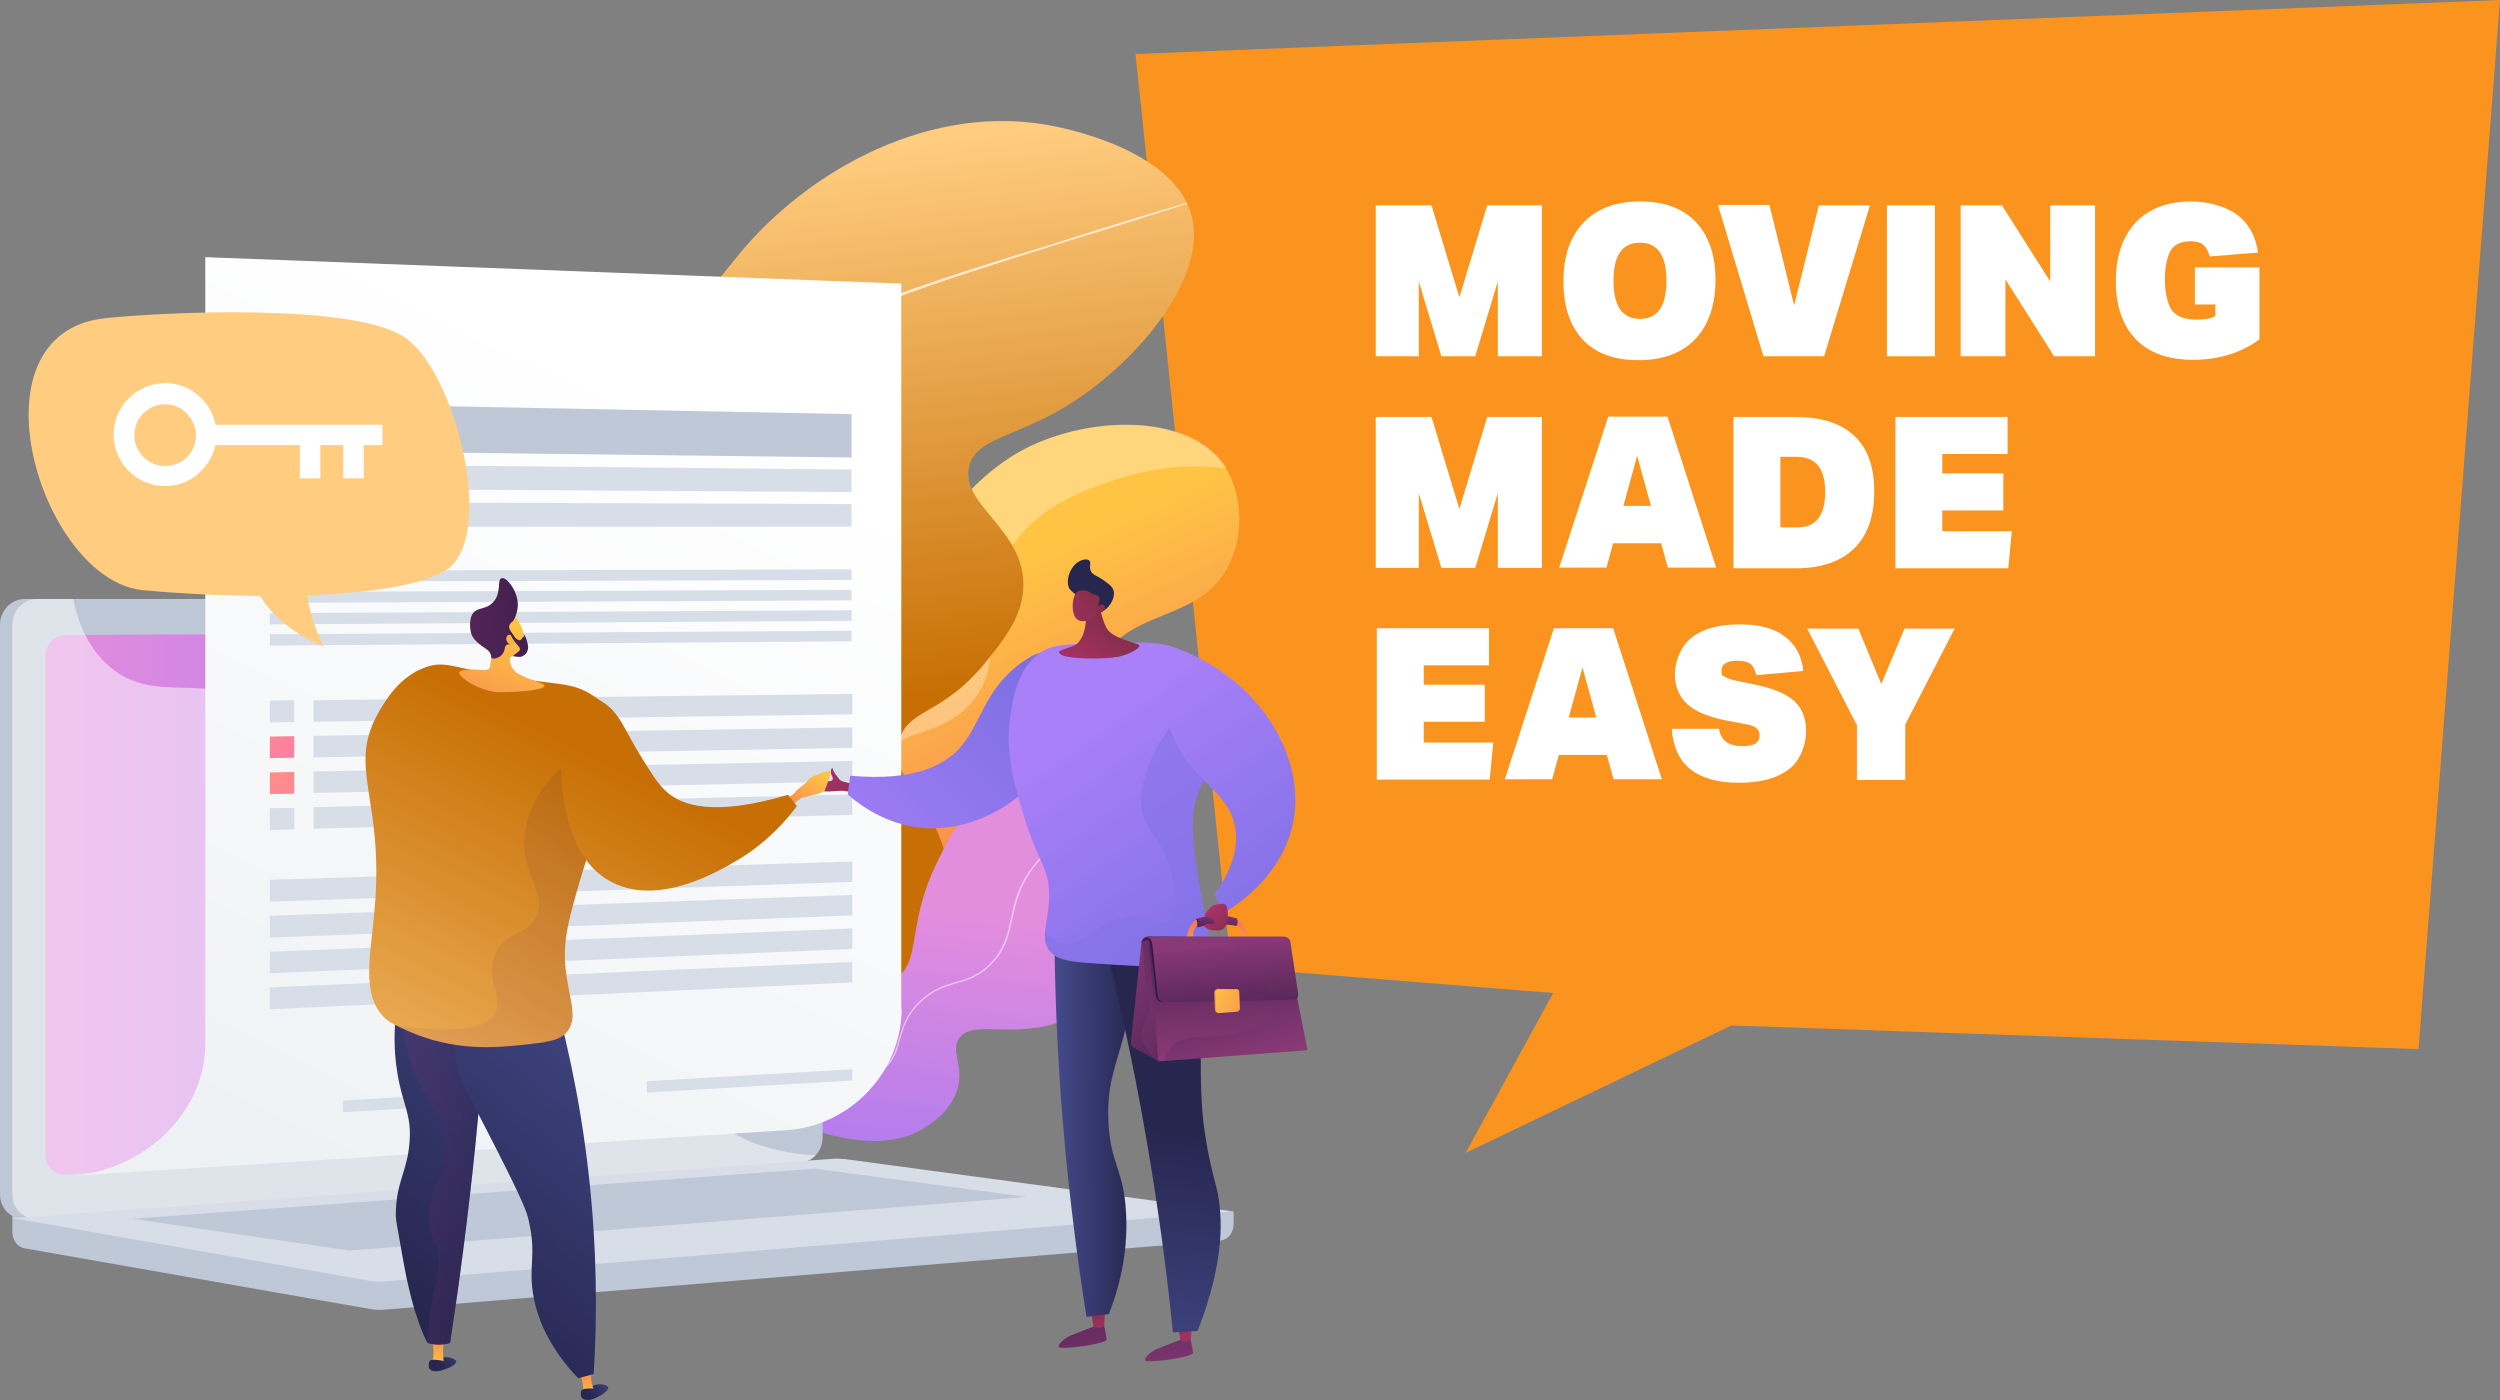 <?xml version="1.0" encoding="UTF-8"?>
<svg id="a" xmlns="http://www.w3.org/2000/svg" xmlns:xlink="http://www.w3.org/1999/xlink" version="1.1" viewBox="0 0 708.7 396.9">
  <rect x="0" y="0" width="708.7" height="396.9" fill="#808080" stroke="none"/>
  <!-- Generator: Adobe Illustrator 29.0.0, SVG Export Plug-In . SVG Version: 2.1.0 Build 186)  -->
  <defs>
    <style>
      .st0 {
        fill: none;
      }

      .st1 {
        fill: #d8dee8;
      }

      .st2 {
        fill: url(#linear-gradient2);
      }

      .st3 {
        fill: url(#linear-gradient1);
      }

      .st4 {
        fill: url(#linear-gradient9);
      }

      .st5 {
        fill: url(#linear-gradient3);
      }

      .st6 {
        fill: url(#linear-gradient6);
      }

      .st7 {
        fill: url(#linear-gradient8);
      }

      .st8 {
        fill: url(#linear-gradient7);
      }

      .st9 {
        fill: url(#linear-gradient5);
      }

      .st10 {
        fill: url(#linear-gradient4);
      }

      .st11 {
        fill: url(#linear-gradient31);
      }

      .st12 {
        fill: url(#linear-gradient30);
      }

      .st13 {
        fill: url(#linear-gradient38);
      }

      .st14 {
        fill: url(#linear-gradient39);
      }

      .st15 {
        fill: url(#linear-gradient34);
      }

      .st16 {
        fill: url(#linear-gradient37);
      }

      .st17 {
        fill: url(#linear-gradient35);
      }

      .st18 {
        fill: url(#linear-gradient33);
      }

      .st19 {
        fill: url(#linear-gradient36);
      }

      .st20 {
        fill: url(#linear-gradient40);
      }

      .st21 {
        fill: url(#linear-gradient41);
      }

      .st22 {
        fill: url(#linear-gradient42);
      }

      .st23 {
        fill: url(#linear-gradient46);
      }

      .st24 {
        fill: url(#linear-gradient48);
      }

      .st25 {
        fill: url(#linear-gradient44);
      }

      .st26 {
        fill: url(#linear-gradient47);
      }

      .st27 {
        fill: url(#linear-gradient45);
      }

      .st28 {
        fill: url(#linear-gradient49);
      }

      .st29 {
        fill: url(#linear-gradient50);
      }

      .st30 {
        fill: url(#linear-gradient52);
      }

      .st31 {
        fill: url(#linear-gradient28);
      }

      .st32 {
        fill: url(#linear-gradient29);
      }

      .st33 {
        fill: url(#linear-gradient18);
      }

      .st34 {
        fill: url(#linear-gradient13);
      }

      .st35 {
        fill: url(#linear-gradient15);
      }

      .st36 {
        fill: url(#linear-gradient16);
      }

      .st37 {
        fill: url(#linear-gradient11);
      }

      .st38 {
        fill: url(#linear-gradient10);
      }

      .st39 {
        fill: url(#linear-gradient14);
      }

      .st40 {
        fill: url(#linear-gradient19);
      }

      .st41 {
        fill: url(#linear-gradient23);
      }

      .st42 {
        fill: url(#linear-gradient22);
      }

      .st43 {
        fill: url(#linear-gradient24);
      }

      .st44 {
        fill: url(#linear-gradient25);
      }

      .st45 {
        fill: url(#linear-gradient21);
      }

      .st46 {
        fill: url(#linear-gradient20);
      }

      .st47 {
        fill: url(#linear-gradient26);
      }

      .st48 {
        fill: #fb941e;
      }

      .st49 {
        fill: url(#linear-gradient);
      }

      .st50 {
        clip-path: url(#clippath-1);
      }

      .st51 {
        fill: #26264f;
      }

      .st52, .st53, .st54, .st55 {
        fill: #fff;
      }

      .st56 {
        fill: url(#linear-gradient51);
      }

      .st56, .st57 {
        opacity: .1;
      }

      .st56, .st57, .st58, .st59, .st60, .st61, .st53, .st54, .st55 {
        isolation: isolate;
      }

      .st57 {
        fill: url(#linear-gradient32);
      }

      .st58 {
        fill: url(#linear-gradient17);
      }

      .st58, .st59, .st60, .st61, .st54 {
        opacity: .3;
      }

      .st59 {
        fill: url(#linear-gradient12);
      }

      .st60 {
        fill: url(#linear-gradient27);
      }

      .st61 {
        fill: url(#linear-gradient43);
      }

      .st62 {
        opacity: .2;
      }

      .st63 {
        fill: #ffcc80;
      }

      .st64 {
        fill: #bfc8d6;
      }

      .st65 {
        clip-path: url(#clippath);
      }

      .st53 {
        opacity: .7;
      }

      .st55 {
        opacity: .5;
      }
    </style>
    <linearGradient id="linear-gradient" x1="-4093.3" y1="1047.8" x2="-4166.7" y2="1130.8" gradientTransform="translate(-3383.7 -1996.2) rotate(-163.3) scale(1 -1)" gradientUnits="userSpaceOnUse">
      <stop offset="0" stop-color="#ffc444"/>
      <stop offset="1" stop-color="#f36f56"/>
    </linearGradient>
    <linearGradient id="linear-gradient1" x1="234.7" y1="1408.7" x2="253.4" y2="1563.8" gradientTransform="translate(0 -1365.9)" gradientUnits="userSpaceOnUse">
      <stop offset="0" stop-color="#ffcc80"/>
      <stop offset="1" stop-color="#c76f04"/>
    </linearGradient>
    <clipPath id="clippath">
      <path class="st0" d="M165,303.5c25.7-2.7,33.8-9.3,35.9-15.5,3.3-10.2-10-18.8-6.3-30.5,4.2-13.4,25.4-13.2,26.1-22.4.7-9.9-23.8-12.8-26.8-27.6-2.7-13.4,16-18.3,18.6-36.9,3.1-22.2-21.4-31.1-22.1-56.9-.5-17.7,10.4-31,19-41.5,19.3-23.6,54.8-44,90.5-36.2,4.9,1.1,33.2,7.3,37.9,25.2,4.7,18.1-16.5,42.6-36.1,54.3-14.3,8.5-25.2,8.8-27,16.9-2.4,10.9,15.9,17.7,15.4,34-.3,8.6-5.7,15.2-11,21.7-12.1,14.7-21.4,12.7-24.1,21.5-3.7,12,12.7,19.5,13.8,38.3.8,13.4-6.7,24-10.9,29.9-16.7,23.1-53.1,32.4-92.9,25.7h0Z"/>
    </clipPath>
    <linearGradient id="linear-gradient2" x1="251.8" y1="1623" x2="239.6" y2="1734.7" gradientTransform="translate(0 -1365.9)" gradientUnits="userSpaceOnUse">
      <stop offset="0" stop-color="#e38ddd"/>
      <stop offset="1" stop-color="#9571f6"/>
    </linearGradient>
    <clipPath id="clippath-1">
      <path class="st0" d="M174.3,282.2c3.7,4.2,9.8,10.7,18.4,17.4,17.8,13.7,50.7,31.3,68.7,20.5,2.2-1.3,8-4.8,10-11.3,2-6.7-2-10.6.4-14.3,3.2-5.1,12.5-1,24.4-3.6,10.2-2.2,24.3-9.8,28.7-23.5,4.8-15.1-5.1-28.6-6.1-30.1-7.4-9.8-21.5-17.9-33.8-14.1-10.9,3.4-16.3,14.8-19.9,22.4-8.1,17.1-3.9,27.8-11.6,31.9-7,3.7-13.5-3.7-22.3,1.5-3.8,2.2-3.7,4.2-10.1,8.9-4.8,3.5-9.4,5.7-11.2,6.4-13.9,5.5-33.8-10.6-35.6-12.1h0Z"/>
    </clipPath>
    <linearGradient id="linear-gradient3" x1="12.9" y1="1621.9" x2="225.4" y2="1621.9" gradientTransform="translate(0 -1365.9)" gradientUnits="userSpaceOnUse">
      <stop offset="0" stop-color="#e38ddd"/>
      <stop offset="1" stop-color="#9571f6"/>
    </linearGradient>
    <linearGradient id="linear-gradient4" x1="191" y1="1478.7" x2="61.7" y2="1746" gradientTransform="translate(0 -1365.9)" gradientUnits="userSpaceOnUse">
      <stop offset="0" stop-color="#fff"/>
      <stop offset="1" stop-color="#ebeff2"/>
    </linearGradient>
    <linearGradient id="linear-gradient5" x1="74.6" y1="1563.3" x2="87" y2="1596.8" gradientTransform="translate(0 -1365.9)" gradientUnits="userSpaceOnUse">
      <stop offset="0" stop-color="#ff9085"/>
      <stop offset="1" stop-color="#fb6fbb"/>
    </linearGradient>
    <linearGradient id="linear-gradient6" x1="78" y1="1582.5" x2="90.3" y2="1615.9" gradientTransform="translate(0 -1365.9)" gradientUnits="userSpaceOnUse">
      <stop offset="0" stop-color="#ff9085"/>
      <stop offset="1" stop-color="#fb6fbb"/>
    </linearGradient>
    <linearGradient id="linear-gradient7" x1="780.2" y1="1703.3" x2="798.5" y2="1769.3" gradientTransform="translate(-485.1 -1365.9)" gradientUnits="userSpaceOnUse">
      <stop offset="0" stop-color="#311944"/>
      <stop offset="1" stop-color="#893976"/>
    </linearGradient>
    <linearGradient id="linear-gradient8" x1="796.2" y1="1750.1" x2="796.5" y2="1727.8" gradientTransform="translate(-485.1 -1365.9)" gradientUnits="userSpaceOnUse">
      <stop offset="0" stop-color="#ab316d"/>
      <stop offset="1" stop-color="#792d3d"/>
    </linearGradient>
    <linearGradient id="linear-gradient9" x1="801.9" y1="1697" x2="820.2" y2="1763" gradientTransform="translate(-485.1 -1365.9)" gradientUnits="userSpaceOnUse">
      <stop offset="0" stop-color="#311944"/>
      <stop offset="1" stop-color="#893976"/>
    </linearGradient>
    <linearGradient id="linear-gradient10" x1="820.8" y1="1750.4" x2="821.1" y2="1728.1" gradientTransform="translate(-485.1 -1365.9)" gradientUnits="userSpaceOnUse">
      <stop offset="0" stop-color="#ab316d"/>
      <stop offset="1" stop-color="#792d3d"/>
    </linearGradient>
    <linearGradient id="linear-gradient11" x1="783.9" y1="1678.6" x2="806.6" y2="1678.6" gradientTransform="translate(-485.1 -1365.9)" gradientUnits="userSpaceOnUse">
      <stop offset="0" stop-color="#444b8c"/>
      <stop offset="1" stop-color="#26264f"/>
    </linearGradient>
    <linearGradient id="linear-gradient12" x1="783.9" y1="1678.5" x2="806.6" y2="1678.5" gradientTransform="translate(-485.1 -1365.9)" gradientUnits="userSpaceOnUse">
      <stop offset="0" stop-color="#444b8c"/>
      <stop offset="1" stop-color="#26264f"/>
    </linearGradient>
    <linearGradient id="linear-gradient13" x1="802.7" y1="1763.4" x2="812.2" y2="1685.8" gradientTransform="translate(-485.1 -1365.9)" gradientUnits="userSpaceOnUse">
      <stop offset="0" stop-color="#444b8c"/>
      <stop offset="1" stop-color="#26264f"/>
    </linearGradient>
    <linearGradient id="linear-gradient14" x1="716.5" y1="1582.7" x2="737.9" y2="1604.5" gradientTransform="translate(-485.1 -1365.9)" gradientUnits="userSpaceOnUse">
      <stop offset="0" stop-color="#ab316d"/>
      <stop offset="1" stop-color="#792d3d"/>
    </linearGradient>
    <linearGradient id="linear-gradient15" x1="819.7" y1="1517.6" x2="716.1" y2="1623.5" gradientTransform="translate(-485.1 -1365.9)" gradientUnits="userSpaceOnUse">
      <stop offset="0" stop-color="#6165d7"/>
      <stop offset="1" stop-color="#aa80f9"/>
    </linearGradient>
    <linearGradient id="linear-gradient16" x1="867.7" y1="1685.2" x2="788.5" y2="1571.5" gradientTransform="translate(-485.1 -1365.9)" gradientUnits="userSpaceOnUse">
      <stop offset="0" stop-color="#6165d7"/>
      <stop offset="1" stop-color="#aa80f9"/>
    </linearGradient>
    <linearGradient id="linear-gradient17" x1="868.2" y1="1685.9" x2="788" y2="1570.7" gradientTransform="translate(-485.1 -1365.9)" gradientUnits="userSpaceOnUse">
      <stop offset="0" stop-color="#aa80f9"/>
      <stop offset="1" stop-color="#6165d7"/>
    </linearGradient>
    <linearGradient id="linear-gradient18" x1="889.3" y1="1670.3" x2="809.6" y2="1556" gradientTransform="translate(-485.1 -1365.9)" gradientUnits="userSpaceOnUse">
      <stop offset="0" stop-color="#6165d7"/>
      <stop offset="1" stop-color="#aa80f9"/>
    </linearGradient>
    <linearGradient id="linear-gradient19" x1="-1015.4" y1="247.2" x2="-1015.4" y2="224.6" gradientTransform="translate(1284.6 558.2) rotate(34.2)" gradientUnits="userSpaceOnUse">
      <stop offset="0" stop-color="#ab316d"/>
      <stop offset="1" stop-color="#792d3d"/>
    </linearGradient>
    <linearGradient id="linear-gradient20" x1="-1031.2" y1="240.5" x2="-1020.8" y2="220.4" gradientTransform="translate(1284.6 558.2) rotate(34.2)" gradientUnits="userSpaceOnUse">
      <stop offset="0" stop-color="#ab316d"/>
      <stop offset="1" stop-color="#792d3d"/>
    </linearGradient>
    <linearGradient id="linear-gradient21" x1="836.1" y1="1641.9" x2="837.3" y2="1625.2" gradientTransform="translate(-485.1 -1365.9)" gradientUnits="userSpaceOnUse">
      <stop offset="0" stop-color="#ffc444"/>
      <stop offset="1" stop-color="#f36f56"/>
    </linearGradient>
    <linearGradient id="linear-gradient22" x1="829.5" y1="1636.2" x2="830.3" y2="1624.3" gradientTransform="translate(-485.1 -1365.9)" gradientUnits="userSpaceOnUse">
      <stop offset="0" stop-color="#311944"/>
      <stop offset=".3" stop-color="#371b47"/>
      <stop offset=".5" stop-color="#462150"/>
      <stop offset=".7" stop-color="#612a5f"/>
      <stop offset="1" stop-color="#853774"/>
      <stop offset="1" stop-color="#893976"/>
    </linearGradient>
    <linearGradient id="linear-gradient23" x1="824.7" y1="1627.7" x2="833.6" y2="1632.5" gradientTransform="translate(-485.1 -1365.9)" gradientUnits="userSpaceOnUse">
      <stop offset="0" stop-color="#311944"/>
      <stop offset=".3" stop-color="#371b47"/>
      <stop offset=".5" stop-color="#462150"/>
      <stop offset=".7" stop-color="#612a5f"/>
      <stop offset="1" stop-color="#853774"/>
      <stop offset="1" stop-color="#893976"/>
    </linearGradient>
    <linearGradient id="linear-gradient24" x1="822.1" y1="1643.9" x2="823.4" y2="1624.9" gradientTransform="translate(-485.1 -1365.9)" gradientUnits="userSpaceOnUse">
      <stop offset="0" stop-color="#ffc444"/>
      <stop offset="1" stop-color="#f36f56"/>
    </linearGradient>
    <linearGradient id="linear-gradient25" x1="811.3" y1="1642.4" x2="806.3" y2="1597" gradientTransform="translate(-485.1 -1365.9)" gradientUnits="userSpaceOnUse">
      <stop offset="0" stop-color="#311944"/>
      <stop offset=".7" stop-color="#6d2f66"/>
      <stop offset="1" stop-color="#893976"/>
    </linearGradient>
    <linearGradient id="linear-gradient26" x1="833.3" y1="1661.4" x2="799.9" y2="1642.8" gradientTransform="translate(-485.1 -1365.9)" gradientUnits="userSpaceOnUse">
      <stop offset="0" stop-color="#311944"/>
      <stop offset="1" stop-color="#893976"/>
    </linearGradient>
    <linearGradient id="linear-gradient27" x1="803.1" y1="1635.7" x2="813.1" y2="1652.5" gradientTransform="translate(-485.1 -1365.9)" gradientUnits="userSpaceOnUse">
      <stop offset="0" stop-color="#311944"/>
      <stop offset="1" stop-color="#893976"/>
    </linearGradient>
    <linearGradient id="linear-gradient28" x1="830.8" y1="1615.7" x2="834.4" y2="1664.3" gradientTransform="translate(-485.1 -1365.9)" gradientUnits="userSpaceOnUse">
      <stop offset="0" stop-color="#311944"/>
      <stop offset=".7" stop-color="#6d2f66"/>
      <stop offset="1" stop-color="#893976"/>
    </linearGradient>
    <linearGradient id="linear-gradient29" x1="823.4" y1="1642.5" x2="852.7" y2="1665.2" gradientTransform="translate(-485.1 -1365.9)" gradientUnits="userSpaceOnUse">
      <stop offset="0" stop-color="#311944"/>
      <stop offset="1" stop-color="#893976"/>
    </linearGradient>
    <linearGradient id="linear-gradient30" x1="815.7" y1="1640.6" x2="828.2" y2="1640.1" gradientTransform="translate(-485.1 -1365.9)" gradientUnits="userSpaceOnUse">
      <stop offset="0" stop-color="#311944"/>
      <stop offset=".7" stop-color="#6d2f66"/>
      <stop offset="1" stop-color="#893976"/>
    </linearGradient>
    <linearGradient id="linear-gradient31" x1="834.9" y1="1679.2" x2="830.9" y2="1634.4" gradientTransform="translate(-485.1 -1365.9)" gradientUnits="userSpaceOnUse">
      <stop offset="0" stop-color="#311944"/>
      <stop offset=".3" stop-color="#371b47"/>
      <stop offset=".5" stop-color="#462150"/>
      <stop offset=".7" stop-color="#612a5f"/>
      <stop offset="1" stop-color="#853774"/>
      <stop offset="1" stop-color="#893976"/>
    </linearGradient>
    <linearGradient id="linear-gradient32" x1="836.9" y1="1689.8" x2="830.1" y2="1627.7" gradientTransform="translate(-485.1 -1365.9)" gradientUnits="userSpaceOnUse">
      <stop offset="0" stop-color="#311944"/>
      <stop offset="1" stop-color="#893976"/>
    </linearGradient>
    <linearGradient id="linear-gradient33" x1="847" y1="1657.1" x2="825.3" y2="1645.8" gradientTransform="translate(-485.1 -1365.9)" gradientUnits="userSpaceOnUse">
      <stop offset="0" stop-color="#ffc444"/>
      <stop offset="1" stop-color="#f36f56"/>
    </linearGradient>
    <linearGradient id="linear-gradient34" x1="827.5" y1="1647.6" x2="849.7" y2="1655.6" gradientTransform="translate(-485.1 -1365.9)" gradientUnits="userSpaceOnUse">
      <stop offset="0" stop-color="#ffc444"/>
      <stop offset="1" stop-color="#f36f56"/>
    </linearGradient>
    <linearGradient id="linear-gradient35" x1="827.7" y1="1623.9" x2="836.1" y2="1631.5" gradientTransform="translate(-485.1 -1365.9)" gradientUnits="userSpaceOnUse">
      <stop offset="0" stop-color="#ab316d"/>
      <stop offset="1" stop-color="#792d3d"/>
    </linearGradient>
    <linearGradient id="linear-gradient36" x1="-987.5" y1="1923.1" x2="-981" y2="1928.8" gradientTransform="translate(-578 -1659.5) rotate(-172) scale(1 -1)" gradientUnits="userSpaceOnUse">
      <stop offset="0" stop-color="#444b8c"/>
      <stop offset="1" stop-color="#26264f"/>
    </linearGradient>
    <linearGradient id="linear-gradient37" x1="-1165.3" y1="2173.5" x2="-1165.3" y2="2162.2" gradientTransform="translate(-1149.4 -1724.9) rotate(177.1) scale(1 -1)" gradientUnits="userSpaceOnUse">
      <stop offset="0" stop-color="#ffc444"/>
      <stop offset="1" stop-color="#f36f56"/>
    </linearGradient>
    <linearGradient id="linear-gradient38" x1="-986.8" y1="1922.3" x2="-980.4" y2="1928.1" gradientTransform="translate(-578 -1659.5) rotate(-172) scale(1 -1)" gradientUnits="userSpaceOnUse">
      <stop offset="0" stop-color="#444b8c"/>
      <stop offset="1" stop-color="#26264f"/>
    </linearGradient>
    <linearGradient id="linear-gradient39" x1="-641.1" y1="1756.1" x2="-634.6" y2="1761.8" gradientTransform="translate(-467.3 -1365.9) rotate(-180) scale(1 -1)" gradientUnits="userSpaceOnUse">
      <stop offset="0" stop-color="#444b8c"/>
      <stop offset="1" stop-color="#26264f"/>
    </linearGradient>
    <linearGradient id="linear-gradient40" x1="-779.8" y1="1898.3" x2="-779.8" y2="1887" gradientTransform="translate(-963.4 -1316.2) rotate(168.9) scale(1 -1)" gradientUnits="userSpaceOnUse">
      <stop offset="0" stop-color="#ffc444"/>
      <stop offset="1" stop-color="#f36f56"/>
    </linearGradient>
    <linearGradient id="linear-gradient41" x1="-640.4" y1="1755.3" x2="-634" y2="1761.1" gradientTransform="translate(-467.3 -1365.9) rotate(-180) scale(1 -1)" gradientUnits="userSpaceOnUse">
      <stop offset="0" stop-color="#444b8c"/>
      <stop offset="1" stop-color="#26264f"/>
    </linearGradient>
    <linearGradient id="linear-gradient42" x1="-3250.1" y1="1631.8" x2="-3174.9" y2="1720.2" gradientTransform="translate(-3076.4 -1365.9) rotate(-180) scale(1 -1)" gradientUnits="userSpaceOnUse">
      <stop offset="0" stop-color="#444b8c"/>
      <stop offset="1" stop-color="#26264f"/>
    </linearGradient>
    <linearGradient id="linear-gradient43" x1="-3215" y1="1693.8" x2="-3190.5" y2="1693.8" gradientTransform="translate(-3076.4 -1365.9) rotate(-180) scale(1 -1)" gradientUnits="userSpaceOnUse">
      <stop offset="0" stop-color="#311944"/>
      <stop offset="1" stop-color="#6b3976"/>
    </linearGradient>
    <linearGradient id="linear-gradient44" x1="-3269.7" y1="1648.5" x2="-3194.6" y2="1736.9" gradientTransform="translate(-3076.4 -1365.9) rotate(-180) scale(1 -1)" gradientUnits="userSpaceOnUse">
      <stop offset="0" stop-color="#444b8c"/>
      <stop offset="1" stop-color="#26264f"/>
    </linearGradient>
    <linearGradient id="linear-gradient45" x1="-5037.2" y1="-843.8" x2="-5041.5" y2="-824.3" gradientTransform="translate(-3725.4 -3008.3) rotate(-131.3) scale(1 -1)" gradientUnits="userSpaceOnUse">
      <stop offset="0" stop-color="#ffc444"/>
      <stop offset="1" stop-color="#f36f56"/>
    </linearGradient>
    <linearGradient id="linear-gradient46" x1="-3161.1" y1="1709.6" x2="-3231" y2="1573.1" gradientTransform="translate(-3076.4 -1365.9) rotate(-180) scale(1 -1)" xlink:href="#linear-gradient1"/>
    <linearGradient id="linear-gradient47" x1="508.6" y1="1560.4" x2="537.2" y2="1596.3" gradientTransform="translate(238.7 -1460.2) rotate(165.1) scale(1 -1)" gradientUnits="userSpaceOnUse">
      <stop offset="0" stop-color="#ffc444"/>
      <stop offset="1" stop-color="#f36f56"/>
    </linearGradient>
    <linearGradient id="linear-gradient48" x1="167.7" y1="1537.8" x2="75.1" y2="1549.5" gradientTransform="translate(0 -1365.9)" gradientUnits="userSpaceOnUse">
      <stop offset="0" stop-color="#311944"/>
      <stop offset="1" stop-color="#893976"/>
    </linearGradient>
    <linearGradient id="linear-gradient49" x1="505.1" y1="1552.4" x2="537" y2="1592.4" gradientTransform="translate(238.7 -1460.2) rotate(165.1) scale(1 -1)" gradientUnits="userSpaceOnUse">
      <stop offset="0" stop-color="#ffc444"/>
      <stop offset="1" stop-color="#f36f56"/>
    </linearGradient>
    <linearGradient id="linear-gradient50" x1="168.7" y1="1545.5" x2="76.1" y2="1557.2" gradientTransform="translate(0 -1365.9)" gradientUnits="userSpaceOnUse">
      <stop offset="0" stop-color="#311944"/>
      <stop offset="1" stop-color="#893976"/>
    </linearGradient>
    <linearGradient id="linear-gradient51" x1="-3256.1" y1="1602.2" x2="-3210.4" y2="1645.8" gradientTransform="translate(-3076.4 -1365.9) rotate(-180) scale(1 -1)" gradientUnits="userSpaceOnUse">
      <stop offset="0" stop-color="#311944"/>
      <stop offset="1" stop-color="#893976"/>
    </linearGradient>
    <linearGradient id="linear-gradient52" x1="-3194.6" y1="1728.5" x2="-3265.4" y2="1590.3" gradientTransform="translate(-3076.4 -1365.9) rotate(-180) scale(1 -1)" xlink:href="#linear-gradient1"/>
  </defs>
  <path class="st48" d="M708.7,0l-386.8,15.3,27.1,258.9,91.3,7.3-24.8,45.3,75.3-36.1,194.8,6.7L708.7,0Z"/>
  <g>
    <g id="Electronic_contract">
      <g>
        <g>
          <path class="st49" d="M151.8,294.8c58.6,19.2,78.3,13.9,85.2,5.1,4-5.1,5.6-13.9,16.3-23.8,9-8.3,13.3-7.1,17.7-13.8,7.5-11.7-2.3-20.4,3.9-31.9,6.8-12.6,21.6-8,30.5-23,4.9-8.2.9-10.3,5.3-18.5,9.1-16.7,28.2-12.3,36.9-27.3,5.1-8.7,4.9-21-.2-29-10.2-16-40.4-14.9-59-4.2-2.4,1.4-20.5,12.1-24.9,31.3-2.7,11.6,1.6,17.8-3.6,24.3-7.3,9.2-19.9,1.9-27,10-9.7,11,6.4,32.1-4.7,44.4-4.3,4.8-7.8,2.8-12.2,8.4-7.2,9.1-1.9,19.7-4.5,27.8-2.5,8.7-15.3,17.9-59.7,20.2h0Z"/>
          <path class="st54" d="M285.9,156.3c-10.5,16.9.6,30.1-10.6,43-9.1,10.4-20.5,6.4-25.3,16.6-4.6,9.8,4.6,16.3.2,27.6-3.7,9.4-11.2,8.3-20.6,19.7-9.4,11.5-7.5,19.5-12.5,26.7-5.4,7.7-18.4,13.7-50.3,9.4-4.7-1.3-9.7-2.9-15-4.6,44.4-2.2,57.2-11.5,59.9-20.2,2.5-8.1-2.8-18.6,4.5-27.8,4.4-5.5,7.9-3.6,12.2-8.4,11-12.3-5-33.5,4.7-44.4,7.2-8.1,19.7-.8,27-10,5.2-6.5,1-12.7,3.6-24.3,4.4-19.2,22.5-29.9,24.9-31.3,18.6-10.7,48.8-11.8,59,4.2,0,.1.1.2.1.2-8.3-.9-18.6-.7-29.7,2.7-8.7,2.8-23.8,7.4-32.1,20.9h0Z"/>
        </g>
        <g>
          <path id="SVGID" class="st3" d="M165,303.5c25.7-2.7,33.8-9.3,35.9-15.5,3.3-10.2-10-18.8-6.3-30.5,4.2-13.4,25.4-13.2,26.1-22.4.7-9.9-23.8-12.8-26.8-27.6-2.7-13.4,16-18.3,18.6-36.9,3.1-22.2-21.4-31.1-22.1-56.9-.5-17.7,10.4-31,19-41.5,19.3-23.6,54.8-44,90.5-36.2,4.9,1.1,33.2,7.3,37.9,25.2,4.7,18.1-16.5,42.6-36.1,54.3-14.3,8.5-25.2,8.8-27,16.9-2.4,10.9,15.9,17.7,15.4,34-.3,8.6-5.7,15.2-11,21.7-12.1,14.7-21.4,12.7-24.1,21.5-3.7,12,12.7,19.5,13.8,38.3.8,13.4-6.7,24-10.9,29.9-16.7,23.1-53.1,32.4-92.9,25.7h0Z"/>
          <g class="st65">
            <path class="st53" d="M348,54.1c-16.5,5.3-33,10.5-49.6,15.6-4.1,1.3-8.3,2.6-12.4,3.9l-12.4,4c-4.1,1.4-8.2,2.7-12.3,4.2-4.1,1.4-8.1,2.9-12.1,4.6-2,.9-3.9,1.8-5.8,2.8-.9.5-1.8,1.1-2.7,1.6-.9.6-1.7,1.2-2.5,1.9-1.5,1.4-2.7,3.1-3.4,5.1s-1.1,4-1,6.1.5,4.1,1.3,6.1c.7,2,1.7,3.9,2.7,5.8,2.1,3.7,4.6,7.3,7,10.9,2.4,3.6,4.7,7.3,6.5,11.3.9,2,1.7,4.1,2.2,6.2.5,2.1.9,4.3.9,6.6,0,4.4-.9,8.9-2.9,12.9s-2.3,3.8-3.7,5.5-3,3.2-4.6,4.7c-3.2,3-6.4,5.8-8.6,9.4-2.3,3.6-3.3,7.8-3.4,12.1-.1,2.1.1,4.2.6,6.3s1.2,4.1,2.1,6c.9,1.9,2,3.8,3,5.7s2.1,3.8,2.9,5.9c.8,2.1,1.3,4.3,1.3,6.5s-.4,4.5-1.1,6.5c-.8,2.1-1.9,4.1-3.2,5.8-1.4,1.7-3,3.3-4.7,4.7-3.4,2.8-7.1,5.1-10.1,8.1s-2.9,3.1-3.9,5-1.7,3.9-2,6-.3,4.2.2,6.3,1.3,4,2.2,6c.4,1,.9,2,1.2,3.1s.6,2.2.6,3.3-.1,2.3-.5,3.3c-.4,1.1-.9,2-1.6,3-1.3,1.8-3,3.3-4.8,4.5s-3.8,2.2-5.7,3.1c-4,1.8-8.1,3.1-12.3,4.3-4.2,1.1-8.4,2.1-12.7,2.9s-8.5,1.5-12.8,2.1c-8.6,1.2-17.2,2.1-25.8,2.9h0c8.6-.9,17.2-1.9,25.8-3.2,4.3-.6,8.5-1.4,12.8-2.2,4.2-.9,8.5-1.8,12.6-3,4.2-1.2,8.3-2.6,12.2-4.4,2-.9,3.8-1.9,5.6-3.1s3.4-2.6,4.6-4.3c1.2-1.7,2-3.8,1.9-5.8,0-2.1-.9-4.1-1.8-6-.9-2-1.8-4-2.3-6.1-.5-2.2-.5-4.4-.2-6.6s1-4.3,2.1-6.3c1.1-1.9,2.5-3.7,4.1-5.2,3.2-3.1,6.9-5.4,10.2-8.1,1.7-1.4,3.2-2.9,4.5-4.5,1.3-1.7,2.3-3.5,3-5.5s1.1-4.1,1.1-6.2-.5-4.2-1.3-6.1c-1.5-4-4.1-7.5-5.9-11.5s-1.7-4.1-2.2-6.2c-.5-2.2-.7-4.4-.7-6.6.1-2.2.4-4.4.9-6.6.3-1.1.7-2.1,1.1-3.1.5-1,1-2,1.6-2.9.6-1,1.2-1.8,1.9-2.7s1.4-1.7,2.2-2.5c1.5-1.6,3.1-3,4.7-4.5,1.6-1.5,3.1-3,4.5-4.6s2.6-3.4,3.5-5.3c1.9-3.8,2.8-8.1,2.7-12.3-.1-2.1-.4-4.2-.9-6.3s-1.3-4.1-2.1-6c-1.8-3.9-4.1-7.6-6.4-11.1-2.4-3.6-4.9-7.1-7.1-10.9s-2.1-3.9-2.8-6c-.8-2.1-1.3-4.3-1.4-6.5-.1-2.3.3-4.5,1.1-6.6.4-1.1.9-2.1,1.6-3,.6-.9,1.4-1.8,2.2-2.6.8-.8,1.7-1.4,2.6-2.1.9-.6,1.9-1.2,2.8-1.7,1.9-1,3.9-2,5.9-2.8,4-1.7,8.1-3.2,12.2-4.6s8.2-2.8,12.3-4.1c8.2-2.7,16.5-5.2,24.8-7.7,16.7-5.4,33.3-10.4,49.9-15.2h0Z"/>
          </g>
        </g>
        <g>
          <path id="SVGID1" class="st2" d="M174.3,282.2c3.7,4.2,9.8,10.7,18.4,17.4,17.8,13.7,50.7,31.3,68.7,20.5,2.2-1.3,8-4.8,10-11.3,2-6.7-2-10.6.4-14.3,3.2-5.1,12.5-1,24.4-3.6,10.2-2.2,24.3-9.8,28.7-23.5,4.8-15.1-5.1-28.6-6.1-30.1-7.4-9.8-21.5-17.9-33.8-14.1-10.9,3.4-16.3,14.8-19.9,22.4-8.1,17.1-3.9,27.8-11.6,31.9-7,3.7-13.5-3.7-22.3,1.5-3.8,2.2-3.7,4.2-10.1,8.9-4.8,3.5-9.4,5.7-11.2,6.4-13.9,5.5-33.8-10.6-35.6-12.1h0Z"/>
          <g class="st50">
            <path class="st55" d="M238.8,306.3c-5.5,0-13.4-1-25.2-3.9-14.6-3.6-29-8.8-42.9-15.3l.2-.4c13.9,6.5,28.3,11.7,42.8,15.3,29.4,7.3,34.9,2.4,36.7.8,2.8-2.5,3.6-5.3,4.4-8.2.9-3.2,1.9-6.9,5.9-10.8,3.7-3.5,7-4.5,10.2-5.4s6.2-1.8,9.5-5c4.2-4.1,5.2-8.5,6.2-13.1.5-2.6,1.1-5.3,2.3-8.1,4.6-11.1,16.7-19.4,36.1-24.8v.4c-19.2,5.4-31.2,13.6-35.7,24.6-1.1,2.8-1.7,5.4-2.3,8-1,4.7-1.9,9.1-6.3,13.3-3.4,3.3-6.6,4.2-9.7,5.1-3.2.9-6.4,1.9-10,5.3-3.9,3.8-4.9,7.2-5.8,10.6-.8,3-1.6,5.8-4.5,8.4-1.1.9-3.6,3.2-11.9,3.2h0Z"/>
          </g>
        </g>
      </g>
      <g>
        <path class="st64" d="M349.5,343.4l-346-2.9v8.7c0,2.4,1.5,4.4,3.6,4.7l97.9,17.2c1.2.2,2.3.3,3.5.2l237.4-19.6c2.1-.2,3.8-2.2,3.8-4.6v-3.7h-.2,0Z"/>
        <g>
          <path class="st64" d="M223.9,329.4L7,345.4c-3.9.3-7-2.8-7-6.8v-161.5c0-4,3.2-7.3,7-7.3h216.9c3.2,0,5.8,3,5.8,6.6v146c0,3.6-2.6,6.8-5.8,7h0Z"/>
          <path class="st64" d="M227.4,329.4l-216.9,16c-3.9.3-7-2.8-7-6.8v-161.5c0-4,3.2-7.3,7-7.3h216.9c3.2,0,5.8,3,5.8,6.6v146c0,3.6-2.6,6.8-5.8,7h0Z"/>
          <path class="st5" d="M220.6,319.1l-202,13.9c-3.2.2-5.7-2.3-5.7-5.6v-141.4c0-3.3,2.6-6,5.7-6l202-.9c2.6,0,4.8,2.4,4.8,5.4v128.8c0,3.1-2.1,5.6-4.8,5.8h0Z"/>
          <path class="st52" d="M126.6,174.2c0,1.5-1.1,2.7-2.5,2.7s-2.5-1.2-2.5-2.7,1.1-2.7,2.5-2.7,2.5,1.2,2.5,2.7Z"/>
          <path class="st55" d="M10.5,345.4l215.8-15.9h1.1c1.5-.2,2.8-.9,3.8-2-15.5-.8-25.2-6.4-31.4-12.1-12.5-11.4-10.3-22.7-23.8-30.2-16.8-9.4-30,2.5-42.8-9.2-7.7-7.1-3.9-12.4-13.4-23-10.5-11.8-17.4-7.8-28-18.4-13.4-13.4-6.7-23.8-18.2-33.4-14-11.7-29.1-.9-42.4-12.1-5.7-4.8-8.9-11.8-10.5-19.3h-10.2c-3.9,0-7,3.3-7,7.3v161.5c0,4,3.1,7.1,7,6.8h0Z"/>
        </g>
        <path class="st1" d="M236,328.5L3.5,345.3l101.4,17.8c1.2.2,2.3.3,3.5.2l241.1-19.9-109.8-14.8c-1.2-.1-2.4-.2-3.7-.1Z"/>
        <polygon class="st64" points="37.4 345.5 231 331.3 291 339.3 99 354.5 37.4 345.5"/>
      </g>
      <g>
        <path class="st10" d="M255.6,286c0,17.9-14.6,33.3-32.8,34.4l-203.2,13c21.5-1.4,38.6-18.2,38.6-37.5V72.9l197.3,7.5v205.6h.1Z"/>
        <g>
          <polygon class="st1" points="241.6 202.5 88.9 204.6 88.9 198.5 241.6 196.7 241.6 202.5"/>
          <polygon class="st1" points="76.5 204.8 83.4 204.7 83.4 198.5 76.5 198.6 76.5 204.8"/>
        </g>
        <g>
          <polygon class="st1" points="241.6 212 88.9 214.7 88.9 208.6 241.6 206.2 241.6 212"/>
          <polygon class="st9" points="76.5 214.9 83.4 214.8 83.4 208.7 76.5 208.8 76.5 214.9"/>
        </g>
        <g>
          <polygon class="st1" points="241.6 221.5 88.9 224.8 88.9 218.7 241.6 215.7 241.6 221.5"/>
          <polygon class="st6" points="76.5 225.1 83.4 225 83.4 218.8 76.5 219 76.5 225.1"/>
        </g>
        <g>
          <polygon class="st1" points="241.6 231 88.9 234.9 88.9 228.8 241.6 225.2 241.6 231"/>
          <polygon class="st1" points="76.5 235.3 83.4 235.1 83.4 229 76.5 229.1 76.5 235.3"/>
        </g>
        <polygon class="st1" points="241.6 250 76.5 255.6 76.5 249.4 241.6 244.2 241.6 250"/>
        <polygon class="st1" points="241.6 259.5 76.5 265.8 76.5 259.6 241.6 253.7 241.6 259.5"/>
        <polygon class="st1" points="241.6 269 76.5 275.9 76.5 269.8 241.6 263.2 241.6 269"/>
        <polygon class="st1" points="241.6 278.5 76.5 286.1 76.5 279.9 241.6 272.7 241.6 278.5"/>
        <g>
          <polygon class="st1" points="76.5 142.3 241.4 142.9 241.4 149.3 76.5 149.3 76.5 142.3"/>
          <polygon class="st1" points="76.5 131.5 241.4 133.1 241.4 139.5 76.5 138.5 76.5 131.5"/>
          <polygon class="st64" points="76.5 114.2 241.4 117.4 241.4 129.7 76.5 127.7 76.5 114.2"/>
        </g>
        <g>
          <polygon class="st1" points="76.5 161.8 241.4 161.4 241.4 164.4 76.5 164.9 76.5 161.8"/>
          <polygon class="st1" points="76.5 167.8 241.4 167.2 241.4 170.2 76.5 170.9 76.5 167.8"/>
          <polygon class="st1" points="76.5 173.8 241.4 173 241.4 176 76.5 177 76.5 173.8"/>
          <polygon class="st1" points="76.5 179.8 241.4 178.8 241.4 181.8 76.5 183 76.5 179.8"/>
          <polygon class="st1" points="183.4 306.5 241.6 303.1 241.6 306.3 183.4 309.7 183.4 306.5"/>
        </g>
        <polygon class="st1" points="155.3 311.8 97.2 315.3 97.2 312 155.3 308.5 155.3 311.8"/>
      </g>
      <g>
        <g>
          <path class="st8" d="M312.8,374.9s.8,3.5.9,4.8c0,1.3-13.4,3.1-13.6,2.1-.2-.9,2-2.7,3.7-3.3,1.6-.7,6.4-2.5,6.4-2.5l2.6-1.1Z"/>
          <path class="st7" d="M309.2,371.6l.8,4.4s1.7,1,3,0l.3-4.9-4.1.5h0Z"/>
          <path class="st4" d="M337.3,378.7s.8,3.5.9,4.8c0,1.3-13.4,3.1-13.6,2.1-.2-.9,2-2.7,3.7-3.3,1.6-.7,6.4-2.5,6.4-2.5l2.6-1.1Z"/>
          <path class="st38" d="M333.8,375.4l.8,4.4s1.7,1,3,0l.3-4.9-4.1.5h0Z"/>
          <path class="st37" d="M302.8,255.4c-1.3,3.4-2.6,6.9-3.9,10.3.2,19,1.1,39.6,3.2,61.5,1.6,16.3,3.6,31.7,5.9,46.1,2.1-.3,4.2-.6,6.3-.8,2.6-6.6,5.5-16.5,4.9-28.4-.6-12.4-4.3-13.8-5-25.6-.9-15.4,5-20,6.8-38.8.7-7.2.9-16.5-1-27.6-5.7,1-11.5,2.2-17.2,3.3h0Z"/>
          <path class="st59" d="M320,252c-3.1.6-6.2,1.2-9.3,1.8-4.8,10.7-5.6,21.5-4.2,26.1,1.9,6.5,5.8,8.4,6.1,15.1.3,6.6-3.3,8.7-5.1,16.7-1.2,5.5-.4,10.5,1.3,20.1,3.4,19.4,8.4,25,5.1,31.7-.9,1.9-2.7,4.2-6.4,6.2.2,1.2.4,2.4.6,3.6,2.1-.3,4.2-.6,6.3-.8,2.6-6.6,5.5-16.5,4.9-28.4-.6-12.4-4.3-13.8-5-25.6-.9-15.4,5-20,6.8-38.8.6-7.2.8-16.6-1.1-27.7h0Z"/>
          <path class="st34" d="M311.6,260.6c4.2,16.5,8.2,34.1,11.7,52.9,4.2,22.7,7.2,44.2,9.2,64.2,2.3-.1,4.7-.3,7-.4,7.7-19.7,7.3-32.6,5.3-40.8-.8-3.2-2.6-9.4-3.7-18.8-.7-6.6-.7-11.6-.7-17.7.1-13.3,1.2-16.3.6-26.4-.5-9.5-.9-14.3-3.7-16.9-7.3-6.7-24.4,3.2-25.7,3.9h0Z"/>
          <path class="st39" d="M244,222.4s-5.1-.5-5.9-1.3c-.7-.9-1.9-2.3-2-3.1s-1.1.4-.2,2.1c.9,1.7-1.6,1.4-2,1.3-.9-.1-4.4-.2-4.3,0,.1.2-.4,1.2,2.1,2.4,2.2,1,4.7.4,6.1.4h1.4c0,.1,3.7.4,3.7.4l1.1-2.2h0Z"/>
          <path class="st35" d="M241,219.9c-.2,1.8-.5,3.6-.7,5.3,3.4,3,10.9,8.6,21.3,9.5,18.4,1.5,36.6-12.7,40-28.7,1.7-7.9.3-19-4.4-20.8-1.3-.5-3.3-.4-7.3,2.4-10.8,7.6-11.7,17.5-17.7,24.3-4.3,4.8-12.7,9.7-31.2,8h0Z"/>
          <path class="st36" d="M297.3,269.2c-2.5-3.7,0-7.6.1-15,.1-8.4-3.1-9.5-7.2-23-2.7-9-5.3-17.6-3.8-28,.7-5,2-13.5,8.3-18.1,3.3-2.4,7.9-2.5,17.1-2.8,11.4-.3,17.1-.5,21.5,1.5.6.3,14.1,6.5,15.9,18.4,1.8,12.1-10.7,14.8-11.1,31.1-.2,7.3,2,18.4,3.4,25.6,1.4,6.9,2.1,8.6.9,10.8-2.8,5.3-12.6,4.7-32.2,3.4-7.6-.5-11-1.1-12.9-3.9h0Z"/>
          <path class="st58" d="M324.2,231.8c1.1,3.1,4.2,5.2,6.8,12.7.6,1.6,4.6,13.2.8,16.4-2.2,1.9-4.6-1.1-10.4-1.1-10,.1-14.1,9.3-20.8,7.4-1.2-.3-2.7-1.1-4.4-3-.2,1.9,0,3.4,1.1,5,1.9,2.7,5.2,3.4,12.9,3.9,19.6,1.3,29.4,1.9,32.2-3.4,1.2-2.2.4-4-.9-10.8-1.4-7.2-3.6-18.2-3.4-25.6.4-16.3,13-19,11.1-31.1-.5-3.2-1.9-6-3.6-8.4-15.5,8.1-24.8,28.3-21.4,38h0Z"/>
          <path class="st33" d="M333.4,210.8c-2.8-5.6-5.1-14.4-2.4-27.9,24.9,7.9,39.1,30.5,35.7,49.6-2.8,15.8-16.7,24.5-19.8,26.3-.9-1.7-1.8-3.4-2.7-5.2,3.4-4.7,7.1-11.4,6-18.7-1.5-10.1-11.2-12.8-16.8-24.1h0Z"/>
          <path class="st40" d="M311.5,170.3s.5,4.4,2.1,7.6c1.4,2.9,7.8,4.2,9.1,4.8,1.3.6-2.2,2.8-5.8,3.5-3.6.7-14.1.7-16.1-.6s1.4-1.5,3.9-2.7,3.6-6.7,3-9c-.6-2.4,3.8-3.6,3.8-3.6Z"/>
          <path class="st51" d="M305.6,169.2c-2-1.8-2.3-2-2.6-2.6-1-2.6.7-6.5,3.2-7.6.1-.1,1.8-.8,2.6-.1.6.6-.1,1.6.4,2.9.5,1.2,1.5,1.2,3.5,2.6,1.7,1.2,2.7,1.9,3,3.1.6,2.3-1.9,6-4.3,6.1-.9.1-1.2-.4-5.8-4.4h0Z"/>
          <path class="st46" d="M311.2,174s-1.8,2.6-5,2c-2.8-.5-2.6-7.1-.7-8.3.6-.4,1.9-.5,2.8-.1.6.2.7.5,1.7.9.9.3,1.1.2,1.4.5s.5,1.1-.2,2.9c.6-.5,1.3-.7,1.7-.4.1,0,.3.2.3.4.3.8-.5,1.7-2,2.1h0Z"/>
          <g>
            <path class="st45" d="M350.3,260.6s3,.9,3.3,5.4h-1.6s.2-3.3-1.9-3.9c.1-.4.2-1.5.2-1.5Z"/>
            <path class="st42" d="M339.3,260.4c.1.8.1,1.6.2,2.5,1.5-.4,3.1-.8,4.8-.9,2.3-.1,4.3.1,6.2.5.1-.1.3-.4.3-.8.1-.7-.1-1.2-.1-1.3-.9-.3-2-.6-3.1-.7-3.1-.5-5.9,0-8.3.7h0Z"/>
            <path class="st41" d="M339.1,261.1c0-.3,0-.7.1-.7s.2.2.3.4c0,.1.1.2.1.7s0,.9-.1,1.1c0,.1-.1.3-.1.3-.1,0-.1-.1-.2-.3v-1.5h0Z"/>
            <path class="st43" d="M336.4,266.3c.6.1,2.1.4,2.1.4,0,0-1-2.9.9-4.2,0-.2.1-.6,0-1,0-.3-.1-.6-.2-.8-.8.4-2.5,1.8-2.8,5.6Z"/>
            <path class="st44" d="M323.6,267s.1-1.5,2.7-1.5c.4.3.4,1.5.4,1.5h-3.1Z"/>
            <path class="st47" d="M321.3,296.9l7.1,4,4.3-14.7-7.1-19.7-2,.5-3,28.3c0,.7.2,1.3.7,1.6h0Z"/>
            <path class="st60" d="M332.6,286.2l-7.1-19.7-2,.5c.5,1.7.7,4.6.8,6.1.5,6.7,2,8.6,1.3,13.2-.6,3.9-2,4.4-1.9,7,.1,2.9,1.9,5.2,4,7.1l.5.3,4.4-14.5h0Z"/>
            <polygon class="st31" points="325.6 266.5 364.5 266.5 370.6 297.7 328.4 300.9 325.6 266.5"/>
            <g class="st62">
              <path class="st32" d="M364.5,266.5h-13.1c-.2.6-.6,1.5-1.1,2.5-5.9,10.9-19.3,12.3-19,14.1.4,2.7,30.2-1.1,31,2.6.4,1.8-5.9,5.8-12.5,7.3-7.9,1.8-13.7-.5-17.5,3.6-1.3,1.4-1.9,3-2.2,4.1l40.6-3-6.2-31.2h0Z"/>
            </g>
            <path class="st12" d="M326.2,265.5c-.4,0-1.1-.1-1.7.3-.1.1-.3.2-.4.3h.3c.5-.2,1.2-.1,1.4.4.3.6.4,1.9.5,2.5.2,1.9,1.4,13.4,1.4,13.4.1,1,.9,1.7,1.8,1.7l36.2-1.8c.3,0,.5-.1.8-.2.5-.3.7-.9.6-1.5l-1.8-13.7c-.2-.8-.8-1.4-1.6-1.4h-37.5,0Z"/>
            <path class="st11" d="M326.6,265.5c-.4,0-1-.1-1.5.1-.2,0-.4.1-.5.2,0,0,1.2-.3,1.7.7.3.6.4,1.9.5,2.5.2,1.9,1.4,13.4,1.4,13.4.1,1,.9,1.7,1.8,1.7l36.6-.7c.3,0,.5-.1.8-.2.5-.3.7-.9.6-1.5l-2.2-14.7c-.2-.8-.8-1.4-1.6-1.4h-37.6,0Z"/>
            <path class="st57" d="M367.9,281.6l-2.2-14.7c-.2-.8-.8-1.4-1.6-1.4h-37.4c-.4,0-1-.1-1.5.1-.2,0-.4.1-.5.2,0,0,1.2-.3,1.7.7,0,.1.1.2.1.3,3.6.1,7.1,0,10.7.3,7,.4,14.1.4,20.8,3.1,2.1.8,3.6,3.9,3,5.3-.4,1-1.8.9-2.3,2.3s.7,2.3.2,3.3-2.2.5-4.9,1.3c-1.5.4-2.6,1-3.3,1.4l16.1-.3c.3,0,.5-.1.8-.2.2-.6.4-1.1.3-1.7h0Z"/>
            <g>
              <path class="st18" d="M350.4,286.1l-4.6,1h-.5c-.5,0-.9-.4-.9-.9l-.2-4.9c0-.5.4-.9.9-1h.5l4.6.5c.4,0,.8-.2.8.3l.2,4.6c0,.6-.4.3-.8.4Z"/>
              <path class="st15" d="M350.7,286.8l-5.1.4c-.5,0-.9-.4-.9-.9l-.2-4.9c0-.5.4-.9.9-1h5.1c.4-.1.8.3.8.8l.2,4.6c0,.5-.3.9-.8,1Z"/>
            </g>
          </g>
          <path class="st17" d="M343.6,256.8s-2,1.8-2.2,3c0,0,2.8,0,2.9,2.1,0,0-2.5-.2-2.9.4-.4.7,2.5,2,4.8,1.3s2.1-5.5,1.4-6.9c-.6-1.2-4,.1-4,.1h0Z"/>
        </g>
        <g>
          <path class="st19" d="M129.4,386c-.2-1-3.5-1.9-5.1-.6-.8.7-1.4,2-.9,2.7.2.2-.5.6,0,.6,2.3,0,6.1-1.7,5.9-2.7h.1Z"/>
          <path class="st16" d="M125.8,386l-3.4.2c1.2-2.1-.2-8-.2-8h3.7c0,.1,0,1.8-.3,4.3,0,.9,0,2.2.2,3.5Z"/>
          <path class="st13" d="M126.3,385.9s-4.1-.9-4.5-.1-.8,3,1.8,2.9c2.6,0,2.9-2.1,2.7-2.8Z"/>
          <path class="st14" d="M172.4,393.3c-.3-1-3.7-1.4-5.1.1-.7.8-1.1,2.2-.5,2.8.2.2-.4.7.2.6,2.2-.2,5.7-2.5,5.4-3.5h0Z"/>
          <path class="st20" d="M168.4,394.3l-3.3.7c.9-2.3-1.4-7.8-1.4-7.8l3.6-.4s.2,1.7.3,4.2c0,.7.4,2,.8,3.3h0Z"/>
          <path class="st21" d="M169.3,393.7s-4.1-.4-4.5.5c-.3.9-.4,3,2.2,2.6,2.6-.4,2.6-2.4,2.3-3.1Z"/>
          <path class="st22" d="M138.6,276.8c-.9,15.5-2.2,31.7-3.9,48.4-2,19.4-4.4,37.9-7.1,55.5-3.3,1.1-6.4,0-6.4,0,0,0-3.9-6.4-6.9-23.4-1.9-10.9-2-10.8-2.1-12.7,0-9.6,3.3-12.4,3.9-20.9.6-7.9-1.9-10.3-3.4-19.2-1.2-6.9-1.6-16.9,2.1-29.9,8,.7,15.9,1.5,23.8,2.2Z"/>
          <path class="st61" d="M138.6,276.8c-.9,15.5-2.2,31.7-3.9,48.4-2,19.4-4.4,37.9-7.1,55.5-3.3,1.1-6.4,0-6.4,0,0-1.6.2-4.1.5-7,.9-7.9,2.3-10.1,2.5-14.9.2-6.2-2-6.4-2.5-12.4-.7-9.4,4.5-11.7,5-19.9.5-8.7-4.9-11.6-9.1-22.4-2.5-6.4-4.7-16-2.8-29.4,8,.6,15.9,1.4,23.8,2.1h0Z"/>
          <path class="st25" d="M155.4,276.3c4.6,15.4,9,34.5,11.5,56.7,2.4,21.6,2.4,40.7,1.4,56.5-1.5.4-2.9.8-4.4,1.2-8.4-8.8-11.5-17-12.6-22.9-1.7-8.8.9-11.7-1.4-21.7-.5-2.3-1.2-4.7-9.6-21.2-8-15.7-9.6-18-11-23.6-1.9-8-1.4-15.2-.7-20,8.9-1.6,17.8-3.3,26.8-5Z"/>
          <path class="st27" d="M223.9,228.5l3.3-2.3,4.8-1.2c.6-.2,1.3-.5,1.8-.9,0,0,1.8-4.6,1.6-5.4-.2-.7-6.3,1.7-6.3,2.4s-3.7,2.9-3.7,3.6l-2.1,1.6.6,2.2h0Z"/>
          <path class="st23" d="M177.2,207c-2.1-5.2-6.7-8.2-9.1-9.8-5.6-3.7-9.2-3-22.2-5-17.2-2.6-19.3-5.1-25.1-3.1-7.6,2.6-11.6,9.6-13.4,12.7-9.2,16,1.6,24.1-1.2,55.9-1.1,13-4,24.3,2.9,30.9,1.5,1.4,3.1,2.1,6.4,3.6,13,5.8,24.6,4.8,31.6,4.1,7.8-.8,11.7-1.2,13.8-4,3.3-4.4-.1-10-.7-19.6-.4-6.9,1.1-12.4,4.3-23.4,7.3-25.3,16.8-32.2,12.7-42.3h0Z"/>
          <g>
            <g>
              <path class="st26" d="M148.3,182.8c.8-2.8-.6-5.4-.9-5.9-1.3-2.3-1.6-2.7-2.2-3.1l-.8-.5h-.1c-.5-.2-2.4-.2-2.7-.2-1.2.3-2.5,5.1-2.1,11.9,0,.3-.1.5-.1.8-.2,1.1-.3,2.1-.5,3.2-.1,1-1.5,1-2.5.9-4-.3-6,.1-6.2.7-.3,1.1,4.5,4.8,10.4,5.6,7.9.1,14.4-.8,13.7-2-.3-.6-6.5-2.2-8.2-3.8-1.6-1.5-1.5-3-1.6-4,.4-.2,3.2-1.5,3.8-3.6h0Z"/>
              <path class="st24" d="M146.8,171.4c0,2.1-1,4.4-1.5,4.8-.1,0-.4.3-.8.8,0,.1-.1.1-.1.3-.5,1.3,1.7,2.9,1.3,3.5-.3.4-1.7-.1-1.9.2-.2.4,1,1.1.9,1.5-.1.3-.9,0-1.3.5-.2.2-.2.4-.4,1.2-.1.4-.3.9-.5,1.1-.7,1.2-2.8,1.7-3.2,1.2-.1-.1,0-.3-.1-.7,0,0-.1-.4-.4-.9-.4-.7-1.5-1.2-2.5-2-1.9-1.4-2.5-2.6-2.6-3-.1-.1-.1-.3-.1-.3-.5-1.6-.5-3.9.2-5.3,1.2-2.4,3.8-1.2,6-3.6,2.5-2.7,1-6.4,2.4-6.8,1.3-.5,4.6,3.6,4.6,7.5h0Z"/>
              <path class="st28" d="M144.9,180.2c-.5-.7-1.4,0-1.4.9s.9,1.9,1.8,1.7c.8-.2.3-1.6-.4-2.6h0Z"/>
            </g>
            <path class="st29" d="M144.5,178.7l1.2,1.6s1.3,1.9,2.1.9c.6-.9.8-.8.8-.8h0s-.1-.4-.2-.8c.3.5.8,1.2,1,2.2.3,1,.5,2,0,3,0,.1-.6,1.1-1.8,1.4,0,0-.4.1-2.3-.2,0,0,2.1-1.5,2.1-1.8.1-1-1.3-1.5-2.2-3.5-.4-.9-.6-1.5-.7-2h0Z"/>
          </g>
          <path class="st56" d="M140.4,287.3c2.3-4.6-3.3-10.6.3-17.5,3.1-5.9,8.8-4.6,11.3-10,3.1-6.5-3.7-11.4-3.4-21.3.3-11.9,10.5-23.7,16.5-22.7,3.9.7,4.4,6.5,7.1,12.8-2.4,5.3-5.2,12-7.8,20.9-3.1,11-4.7,16.5-4.3,23.4.6,9.6,4,15.2.7,19.6-2.1,2.7-6,3.2-13.8,4-7.1.7-18.7,1.7-31.6-4.1-1.6-.7-2.9-1.3-3.9-1.8,20.3,2.9,27.1.3,28.9-3.3h0Z"/>
          <path class="st30" d="M225.9,228.5c-.8-1.1-1.7-2.1-2.5-3.2-20.9,6.2-30.2,3.2-34.7-1.1-2.2-2-4.2-5.2-6.6-9.1-5.4-8.6-6.8-14.3-12.7-16.8-1.5-.6-2.5-1.1-3.8-.8-5.7,1.4-7.6,16.3-6,27.5.9,6.2,2.9,18.6,12.8,24.5,13.8,8.2,32-2.9,37.2-6,8-4.9,13.2-10.8,16.3-15h0Z"/>
        </g>
      </g>
    </g>
    <path class="st63" d="M40.5,167.3c24.9,2.4,71.2,3.3,85.8-5.6,14.6-9.1,3.1-56.1-11.6-66.1-14.8-9.8-68.9-7.1-84.8-5.4-39.7,4.1-18.4,74.3,10.6,77.1h0Z"/>
    <path class="st63" d="M70.2,159.6s1.1,15.1,21.5,23.7c0,0-10.6-20.9-1.1-31.2,5.7-6.2-20.4,7.5-20.4,7.5Z"/>
    <g>
      <path class="st52" d="M46.8,137.8c-3.9,0-7.5-1.5-10.3-4.3-2.7-2.7-4.3-6.4-4.3-10.3s1.5-7.5,4.3-10.3c2.7-2.7,6.4-4.3,10.3-4.3s7.5,1.5,10.3,4.3c5.7,5.7,5.7,14.9,0,20.5-2.7,2.9-6.4,4.4-10.3,4.4h0ZM46.8,114.6c-2.3,0-4.5.9-6.2,2.6-1.6,1.6-2.5,3.8-2.5,6.2s.9,4.5,2.6,6.2c3.3,3.3,9,3.3,12.3,0,3.4-3.4,3.4-8.9,0-12.3-1.7-1.8-3.8-2.7-6.2-2.7Z"/>
      <rect class="st52" x="59.1" y="120.4" width="49.3" height="5.8"/>
      <rect class="st52" x="85" y="123.3" width="5.8" height="12.3"/>
      <rect class="st52" x="97.3" y="123.3" width="5.8" height="12.3"/>
    </g>
  </g>
  <g>
    <path class="st52" d="M390.2,58.2h15.6l7.9,26.1,7.9-26.1h15.5v42.8h-12.5v-21.2l-6.4,21.2h-9.6l-6.4-21.2v21.2h-12.2v-42.8h.2Z"/>
    <path class="st52" d="M443.2,79.8c0-7.2,1.9-12.7,5.7-16.7,3.8-4,9.2-6,16-6s12.1,1.9,15.8,5.8c3.7,3.9,5.6,9.4,5.6,16.4s-1.9,12.8-5.7,16.8c-3.8,4-9.2,6-16.1,6s-12.1-1.9-15.8-5.8c-3.7-4-5.5-9.5-5.5-16.5ZM457.4,79.6c0,7.2,2.5,10.8,7.5,10.8s7.5-3.6,7.5-10.8-2.5-10.8-7.5-10.8-7.5,3.5-7.5,10.8Z"/>
    <path class="st52" d="M508.6,86.6l7-28.4h14.5l-13,42.8h-17.2l-12.9-42.9h14.6l7,28.5h0Z"/>
    <path class="st52" d="M534.9,58.2h13.6v42.8h-13.6v-42.8Z"/>
    <path class="st52" d="M555.8,58.2h11.7l13.7,21.6v-21.6h12.7v42.8h-11.6l-13.8-21.8v21.8h-12.7v-42.8h0Z"/>
    <path class="st52" d="M599.8,79.8c0-4.8.8-8.8,2.5-12.2,1.7-3.4,4.1-6,7.3-7.8s7.1-2.7,11.6-2.7,9.7,1.3,13,3.8,5.3,6.1,5.9,10.7l-13.7,1.1c-.4-1.5-1-2.6-1.8-3.3-.8-.7-2-1-3.6-1-2.9,0-4.8,1-5.8,2.9-1,2-1.5,4.6-1.5,8s.7,6.9,2,8.7c1.4,1.7,3.6,2.6,6.8,2.6s4-.3,5.5-1v-3.3h-5.8v-10.5h18.3v20.4c-2.4,1.8-5.3,3.3-8.5,4.3-3.3,1-6.7,1.5-10.2,1.5-7.1,0-12.5-1.9-16.3-5.8-3.7-3.8-5.7-9.3-5.7-16.4Z"/>
    <path class="st52" d="M390.2,118.2h15.6l7.9,26.1,7.9-26.1h15.5v42.8h-12.5v-21.2l-6.4,21.2h-9.6l-6.4-21.2v21.2h-12.2v-42.8h.2Z"/>
    <path class="st52" d="M455.4,160.9h-13.4l13.9-42.8h16.8l13.8,42.8h-13.7l-1.9-6.9h-13.6l-1.9,6.9h0ZM464.1,129.2l-3.9,14.2h7.8l-3.9-14.2Z"/>
    <path class="st52" d="M491.4,118.2h17.6c7.4,0,12.9,1.8,16.7,5.4s5.6,8.8,5.6,15.8-1.9,12.4-5.7,16.1c-3.8,3.7-9.4,5.6-16.6,5.6h-17.6v-42.9h0ZM517.4,139.4c0-6.6-2.7-9.9-8-9.9h-4.7v20h4.7c5.4.1,8-3.4,8-10.1Z"/>
    <path class="st52" d="M537.2,118.2h31.9v10.5h-18.5v5.5h17.3v10.5h-17.3v5.9h19.7l-1,10.5h-32v-42.9h-.1Z"/>
    <path class="st52" d="M390.2,178.1h31.9v10.5h-18.5v5.5h17.3v10.5h-17.3v5.9h19.7l-1,10.5h-32v-42.9h-.1Z"/>
    <path class="st52" d="M440,220.9h-13.4l13.9-42.8h16.8l13.8,42.8h-13.7l-1.9-6.9h-13.6l-1.9,6.9h0ZM448.6,189.2l-3.9,14.2h7.8l-3.9-14.2Z"/>
    <path class="st52" d="M498.8,208.4c0-.8-.3-1.5-.9-2s-1.6-.9-3-1.1l-5.8-1.1c-4.9-1-8.5-2.5-10.8-4.6s-3.5-5-3.5-8.5,1.6-7.9,4.8-10.4,7.7-3.7,13.5-3.7,9.7,1.1,12.8,3.4c3.1,2.3,4.9,5.6,5.3,9.8l-13.3,1.2c-.4-1.5-.9-2.6-1.7-3.2s-2-.9-3.6-.9c-3.1,0-4.6.9-4.6,2.8s.3,1.3.9,1.7,1.6.8,3,1.1l5.8,1.2c5.1,1.1,8.8,2.6,11,4.7,2.2,2.1,3.3,4.9,3.3,8.5s-1.6,8.3-4.9,10.8-8,3.8-14.1,3.8c-12,0-18.4-5.1-19.1-15.3h13.4c.5,3.3,2.7,4.9,6.5,4.9,3.3.1,5-.9,5-3.1h0Z"/>
    <path class="st52" d="M526.3,205.4l-14-27.2h14.5l6.5,15.7,6.6-15.7h14.2l-14,27.2v15.7h-13.7v-15.7h0Z"/>
  </g>
</svg>